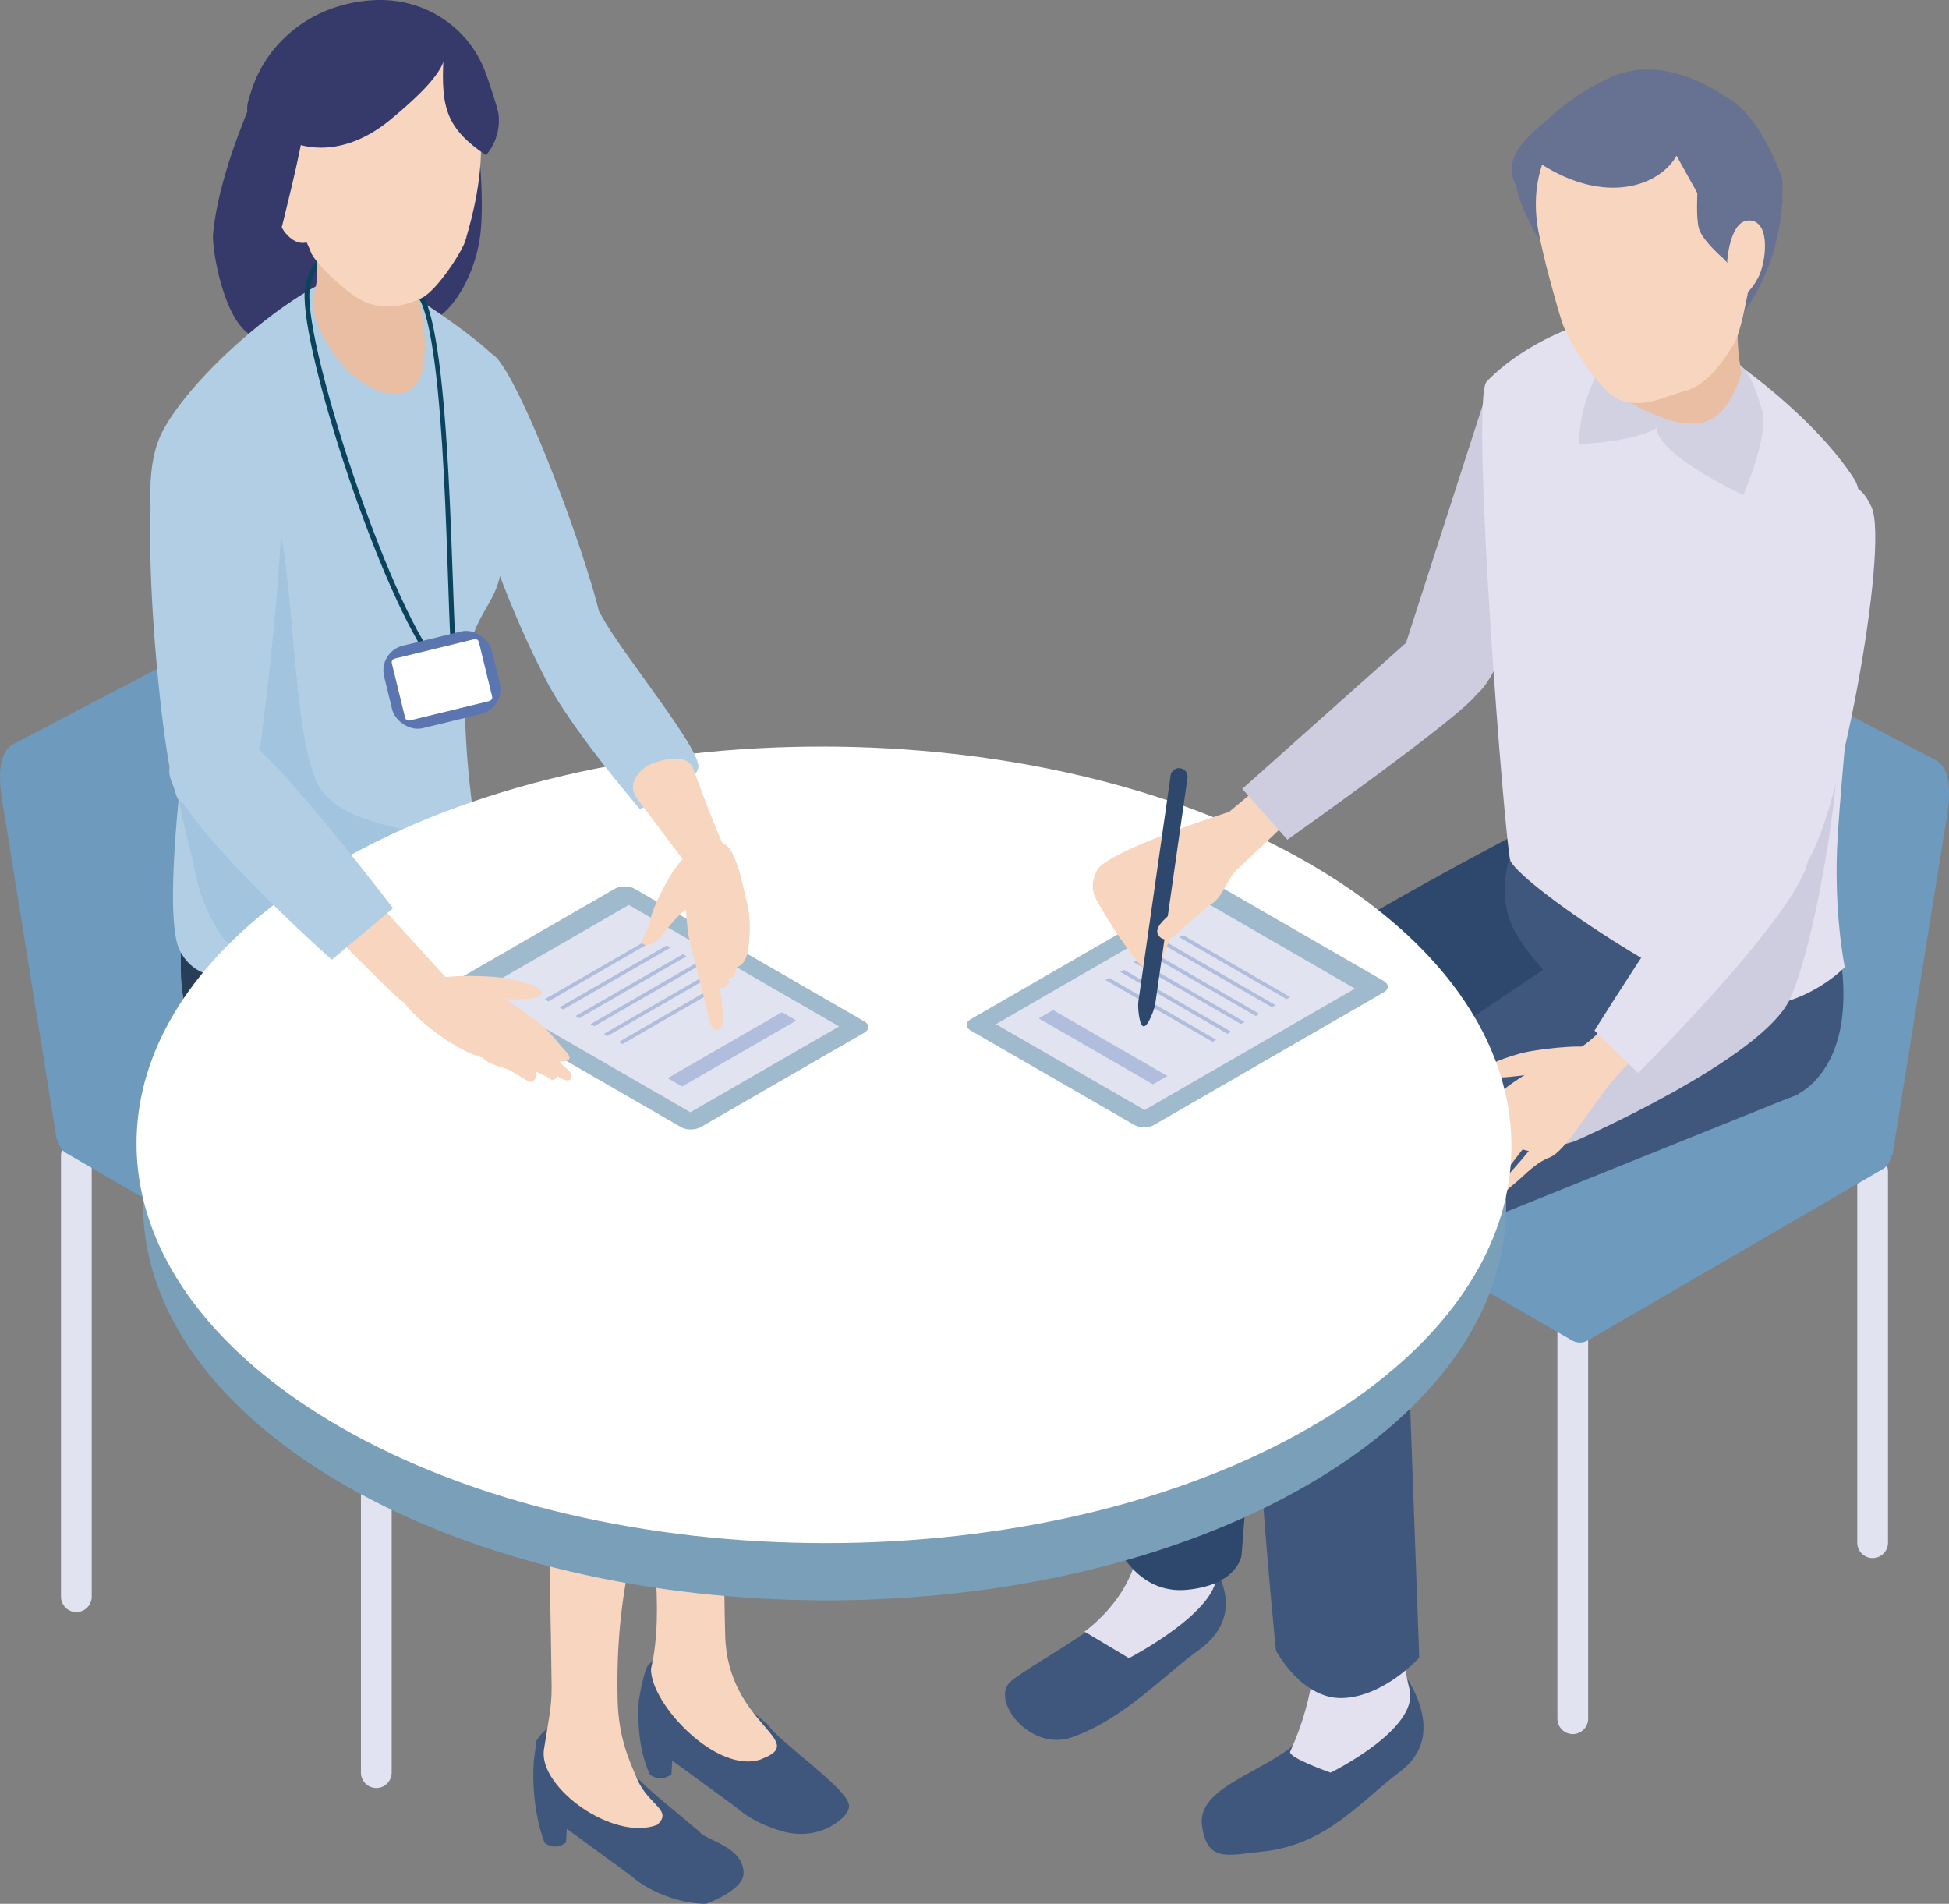 <?xml version="1.0" encoding="UTF-8"?><svg xmlns="http://www.w3.org/2000/svg" viewBox="0 0 234.57 229.1"><rect x="0" y="0" width="234.57" height="229.1" fill="#808080" stroke="none"/><defs><style>.cls-1{fill:#9fb9cd;}.cls-2{fill:#a2c4de;}.cls-3{fill:#2e476d;}.cls-4{fill:#5b75b0;}.cls-5{fill:#b1cee4;}.cls-6{fill:#f7d5bf;}.cls-7{fill:#24364f;}.cls-8{fill:#fff;}.cls-9,.cls-10{fill:#cecde0;}.cls-11{fill:#363a6b;}.cls-10{mix-blend-mode:multiply;}.cls-12{fill:#d1d1e2;}.cls-13{isolation:isolate;}.cls-14{fill:#799fb9;}.cls-15{fill:#283d58;}.cls-16{fill:#3f577d;}.cls-17{fill:#e3e0ef;}.cls-18{fill:#e1e3f1;}.cls-19{fill:#0b435d;}.cls-20{fill:#677191;}.cls-21{fill:#6d9abd;}.cls-22{fill:#e9bea2;}.cls-23{fill:#b0bddd;}</style></defs><g class="cls-13"><g id="_レイヤー_2"><g id="_レイヤー_1-2"><path class="cls-21" d="M6.83,137.18l36.54-21.1c1.28-.74,2.85-3.61,2.65-4.84l-6.45-40.13c-.14-.9-.78-1.11-1.71-.57L1.56,89.57c-2.51,1.45-1.33,6.54-.94,8.95l6.21,38.66Z"/><path class="cls-18" d="M45.29,215.17c1.02,0,1.85-.83,1.85-1.85v-54.94c0-1.02-.83-1.85-1.85-1.85s-1.85.83-1.85,1.85v54.94c0,1.02.83,1.85,1.85,1.85Z"/><path class="cls-18" d="M9.19,194c1.02,0,1.85-.83,1.85-1.85v-53.08c0-1.02-.83-1.85-1.85-1.85s-1.85.83-1.85,1.85v53.08c0,1.02.83,1.85,1.85,1.85Z"/><path class="cls-21" d="M7.96,138.76l35.49,20.62c.6.35,1.33.35,1.93,0l35.74-20.63c1.28-.74,1.28-2.59,0-3.33l-35.49-20.62c-.6-.35-1.33-.35-1.93,0l-35.74,20.63c-1.28.74-1.28,2.59,0,3.33Z"/><path class="cls-5" d="M59.06,42.52c-3-1.03-3.14,12.73-1.93,17.53,1.36,5.43,4.88,14.53,7.96,20.53,3.07,5.99,8.15,2.28,7.59-3.94-.57-6.22-10.6-33.09-13.61-34.12Z"/><path class="cls-16" d="M92.31,207.45c-6.83-5.8-3.34-1.27-7.7-8.13-2.42-.07-6.18-.17-6.78,1.38-.6,1.55-.95,3.97-.95,3.97-.37,5.84,1.37,8.92,1.37,8.92.86.57,1.7.56,2.56-.06l.1-1.66,7.74,5.66c1.4,1.27,3.53,2.31,5.63,2.88,2.27.62,4.73.23,6.58-1.2.73-.56,1.39-1.24,1.32-1.98-.19-2.02-8.16-7.37-9.87-9.78Z"/><path class="cls-6" d="M91.69,211.68c-5.26,2-13.41-6.59-13.34-10.86,1.74-7.2-.23-17.54-.31-21.17-.06-3.08,9.6-.82,9.6-.82,0,0-.73,4.17-.36,17.99.28,10.75,10.21,12.65,4.42,14.84Z"/><path class="cls-16" d="M84.23,220.47c-6.83-5.8-7.94-6.08-12.3-12.93-2.42-.07-5.62-1.08-7.37,1.96l-.32,2.48c-.37,5.84,1.32,9.82,1.32,9.82.86.57,1.7.56,2.56-.06l.1-1.66,7.74,5.66c2.2,1.99,6.19,3.43,9.05,3.35,0,0,4.45-1.58,4.48-3.64.05-3.19-4.38-3.9-5.28-4.98Z"/><path class="cls-6" d="M79.09,219.61c-5.26,2-14.18-4.43-13.64-8.98.5-3.26.97-5.15.94-7.64-.18-16.05-.6-18.36.23-21.08.84-2.72,8.62-1.38,9.72.39,1.1,1.78-2.38,7.97-2,22.4.12,4.51,1.44,7.28,2.39,9.48,1.31,3.04,4.33,3.68,2.35,5.43Z"/><path class="cls-7" d="M78.46,147.46c.56,20.05-2.02,31.56-1.67,32.7.78,2.53,10.55,2.13,11.4,0,.34-.85.34-16.46,1.8-38.16l-11.54,5.45Z"/><path class="cls-15" d="M63.46,143.33s1.51,41.92,2.46,44.25c.95,2.33,9.37,1.37,10.47-.63,1.09-2,2.77-25.45,3.97-46.52l-16.9,2.9Z"/><path class="cls-7" d="M88.92,132.3c-2.72-5.05-33.88-31.55-33.88-31.55,0,0-13.88,10.99-9.61,15.56.97,1.03,29.79,27.08,34.23,30.48,3.21,2.46,7.98,3.24,9.41.52,1.42-2.72,2.58-9.96-.15-15.01Z"/><path class="cls-15" d="M23.23,124.45c1.82,3.76,6.8-.22,10.54-.89,6.58-1.18,23.49-15,23.49-15,0,0,1.08-8.18-3.4-11.47-4.47-3.29-17.8-1.24-22.75.93-11.98,5.26-9.7,22.68-7.88,26.44Z"/><path class="cls-15" d="M80.28,136.87c-2.38-2.88-35.21-32.34-35.21-32.34l-15.03-5.84c-1.89-.47-13,13.64-5.96,27.34,2.85,5.56,45.95,21.11,50.79,22.55,4.84,1.44,7.79-8.84,5.41-11.72Z"/><path class="cls-11" d="M30.34,12c1.14-2.95,26.79,1.57,26.79,1.57,0,0,1.2,8.22.76,13.85-.44,5.63-3.46,9.8-5.21,10.75-2.58,1.41-11.7,5.85-11.7,5.85,0,0-7.25-1.89-10.66-3.62-3.41-1.73-4.83-10.48-4.68-12.2.58-6.62,4.02-14.43,4.7-16.19Z"/><path class="cls-5" d="M60.51,67.09c.45-6.67.59-22.34-1.09-24.24-1.68-1.89-10.76-8.55-15.36-10.04-4.6-1.49-19.87,10.69-24.35,18.82-4.49,8.13,1.73,23.16,2.18,40.98,0,0-2.24,17.97-.24,21.8,2,3.83,5.91,3.25,9.4,3.23,26.4-.15,26.54-15.76,26.54-15.76,0,0-1.9-10.09-1.6-19.45.3-9.38,4.07-8.68,4.52-15.35Z"/><path class="cls-2" d="M21.36,59.77c.69-1.3,7.45-8.28,11.51,1.25,2.74,6.42,2.09,28.52,5.73,33.94,3.68,5.49,16.5,4.89,15.63,6.89-2.29,5.26-15.43,16.72-20.5,15.59-9.06-2.03-10.45-13.6-10.45-13.6,0,0-8.64-31.55-1.92-44.06Z"/><path class="cls-19" d="M51.55,79.19l.48-.33c-6.22-8.98-15.76-38.69-14.72-44.27.44-2.37,1.92-4.05,3.94-4.5,2.36-.52,7.21,2.99,8.97,5.46,3.65,5.13,3.5,37.89,4.14,43.5l.58-.07c-.64-5.64-.54-38.56-4.24-43.77-1.9-2.67-6.97-6.26-9.57-5.69-2.26.5-3.9,2.35-4.39,4.96-1.09,5.82,8.39,35.43,14.81,44.71Z"/><rect class="cls-4" x="46.52" y="76.71" width="13.33" height="10.21" rx="3.06" ry="3.06" transform="translate(-17.86 14.92) rotate(-13.7)"/><path class="cls-8" d="M49.81,76.42h6.74c.25,0,.46.2.46.46v9.86c0,.25-.2.46-.46.46h-6.74c-.25,0-.46-.2-.46-.46v-9.86c0-.25.2-.46.46-.46Z" transform="translate(120.08 10.77) rotate(76.3)"/><path class="cls-22" d="M54.23,21.39c-1.51,6.22-3.72,8.73-4.02,12.79-.07.92,3.28,13.03-2.42,13.22-5.7.19-11.08-8.8-10.01-11.97,1.07-3.17-.3-10.16.11-16.3l16.34,2.26Z"/><path class="cls-6" d="M39.76,4c.87-.35,8.4-.56,9.34-.25,13.88,4.6,7.26,23.71,6.95,25.08-.28,1.23-3.4,6.08-5.27,7.02-2.03,1.01-4.1,1.32-6.32.7-2.22-.62-6.71-5.03-7.06-6.25-.4-1.36-11.19-20.82,2.36-26.3Z"/><path class="cls-6" d="M36.85,29.18c-1.32.35-2.89-1.03-3.5-3.09-.62-2.06-.05-4.02,1.27-4.37,1.32-.35,3.55,7.11,2.24,7.46Z"/><path class="cls-11" d="M30.17,11.19C31.82,5.58,37.1.46,44.94.02c6.11-.34,11.48,3.21,13.52,8.76.25.69,1.47,4.25,1.55,5,.31,3.09-1.53,4.89-1.53,4.89-4.7-3.19-5.41-5.64-5.11-11.52-2.48,3.29-5.62,4.51-9.1,4.71-3.58.21-8.02-1.72-8.02-1.72,0,0,.47,2.54.3,5.14-.15,2.31-2.87,12.98-2.87,12.98,0,0-3.72-8.7-3.93-10.16-.2-1.46.47-1.77.36-2.55-.04-.25-.05-.69-.28-1.75-.22-1.06.02-1.54.33-2.6Z"/><path class="cls-11" d="M35.47,9.07l18.07-2.34c-.2,1.68-2.12,4-6.54,7.66-4.68,3.87-9.72,4.33-13.64,1.83.24-1.7,2.12-7.16,2.12-7.16Z"/><path class="cls-21" d="M227.75,139.11l-36.54-21.1c-1.28-.74-2.85-3.61-2.65-4.84l6.45-40.13c.14-.9.78-1.11,1.71-.57l36.3,19.03c2.51,1.45,1.33,6.53.94,8.95l-6.21,38.66Z"/><path class="cls-18" d="M189.29,208.68c-1.02,0-1.85-.83-1.85-1.85v-46.52c0-1.02.83-1.85,1.85-1.85s1.85.83,1.85,1.85v46.52c0,1.02-.83,1.85-1.85,1.85Z"/><path class="cls-18" d="M225.38,187.5c-1.02,0-1.85-.83-1.85-1.85v-44.66c0-1.02.83-1.85,1.85-1.85s1.85.83,1.85,1.85v44.66c0,1.02-.83,1.85-1.85,1.85Z"/><path class="cls-21" d="M226.61,140.68l-35.49,20.62c-.6.35-1.33.35-1.93,0l-35.74-20.63c-1.28-.74-1.28-2.59,0-3.33l35.49-20.62c.6-.35,1.33-.35,1.93,0l35.74,20.63c1.28.74,1.28,2.59,0,3.33Z"/><path class="cls-9" d="M167.66,82.2l11.4-35.34,6.69,9.19s-2.98,25.56-8.93,28.09c-5.95,2.54-9.17-1.94-9.17-1.94Z"/><path class="cls-16" d="M145.91,188.28s4.6,5.85-1.67,10.32c-4.14,2.95-8.94,8.27-15.25,10.47-5.13,1.79-9.99-4.69-7.25-6.81,2.74-2.12,8.04-4.83,11.67-7.94,6.71-5.74,12.5-6.04,12.5-6.04Z"/><path class="cls-17" d="M146.94,183.32c-.58,2.09-.85,4.07-.56,5.71.81,4.67-10.51,10.51-10.51,10.51l-5.35-3.19s8.04-5.52,6.38-14.09c-1.14-5.87,12-6.02,10.03,1.05Z"/><path class="cls-3" d="M133.3,134c2.56-5.95,15.99-6.19,17.59,5.31,1.61,11.5-1.47,47.89-1.47,47.89,0,0-.47,3.55-6.6,4.12-6.13.57-8.56-5.67-8.56-5.67,0,0-4.84-42.64-.96-51.65Z"/><path class="cls-3" d="M190.25,96.38l18.22,12.03c-3.99,11.44-69.77,41.68-69.77,41.68,0,0-4.88-3.27-5.8-14s57.35-39.71,57.35-39.71Z"/><path class="cls-16" d="M167.01,198.9s8.67,8.93,1.43,14.35c-4.77,3.57-8.78,8.79-16.58,9.58-4.03.41-6.62,1.36-7.2-3.2-.58-4.56,7.33-6.26,11.5-10,7.71-6.92,10.85-10.73,10.85-10.73Z"/><path class="cls-17" d="M156.24,186.83l12.6.64s-1.26,7.53.8,15.82c1.19,4.8-9.5,10.03-9.5,10.03,0,0-5.18-1.82-4.86-2.53,6.18-13.6.97-23.96.97-23.96Z"/><path class="cls-16" d="M151.67,141.92l17.13,2.04,2.01,55.52s-4.13,4.62-9.12,4.86c-4.99.24-8.12-5.7-8.12-5.7,0,0-4.69-45.47-1.91-56.72Z"/><path class="cls-16" d="M201.16,106.61l15.37,25.02-56.55,22.78s-11.79-6.59-8.34-12.43c3.45-5.84,49.52-35.37,49.52-35.37Z"/><path class="cls-16" d="M216.25,98.36s11.07,22.45,2.12,31.79c-8.96,9.34-31.5-9.92-35.93-17.84-4.44-7.92,3.58-17.37,3.58-17.37,0,0,29.68,1.64,30.24,3.42Z"/><path class="cls-17" d="M223.28,57.83c-5.86-9.41-22.59-21.17-27.69-20.25-5.1.93-12,3.55-16.66,8.33-2.04,2.1,2.27,56.59,2.86,57.7,1.77,3.36,23.77,17.91,29.62,17.56,6.49-.39,10.62-4.79,10.62-4.79,0,0-1.44-6.88-.84-16.04,1.07-16.13,4.19-39.11,2.08-42.51Z"/><path class="cls-12" d="M193.03,43.51c-3.32,5.5-2.95,9.92-2.95,9.92,0,0,6.75-.22,9.42-2.01,0,0,9.02-7.99,7.81-10.41-.84-1.69-13.22.74-14.28,2.5Z"/><path class="cls-12" d="M207.6,43.45c.42,2.69-1.5,3.62-8.8,4.01l.65,4.46c.83,3.22,10.37,7.66,10.37,7.66,0,0,3.11-7.24,2.27-10.12-.84-2.88-1.99-6.51-4.5-6Z"/><path class="cls-20" d="M183.47,18.83c-2.68,2.66.64,7.64,1.01,8.68.38,1.05,4.99,6.08,4.99,6.08,0,0,.25-4.74-.09-9.5-.34-4.64-5.07-6.11-5.92-5.27Z"/><path class="cls-20" d="M213.22,23.67c-1.77-2.19-4.18.83-5.9,2.54-2.68,2.66-.73,13.41-.73,13.41,1.93,2.47,10.08-11.7,6.64-15.95Z"/><path class="cls-22" d="M192.32,43.17c1.25,2.56,4.08,5.36,4.08,5.36,0,0,6.37,4,9.84,1.75,2.34-1.52,3.36-5.42,3.36-5.42,0,0-.94-4.16-.19-8.44,1.63-9.28-14.77,1.58-17.09,6.76Z"/><path class="cls-6" d="M202.86,47.04c-2.76.73-4.77,2.05-7.6,1.2-2.83-.85-6.57-7.54-7.15-9.15-.64-1.79-1.98-6.96-1.98-6.96,0,0-.81-3.26-1.04-4.66-1.93-11.63,7.88-19.09,18.32-16.55,13.28,3.24,9.65,13.66,7.37,22.32-.35,1.33-1.12,6.5-2.09,8.12-.97,1.61-3.07,4.95-5.82,5.67Z"/><path class="cls-20" d="M214.49,21.49s-2.53-7.62-6.68-9.76c-3.75-2.59-9-4.6-13.83-2.48-4.83,2.12-8.06,5.45-8.06,5.45-6.34,4.95-3.42,7.45-2.64,8.98,1.1,2.17,2.07-4.02,2.07-4.02,7.85,5.1,14.39,2.71,16.43-.92l2.49,4.47c.05.14-.17,2.78.19,4.24.36,1.46,3.01,3.71,3.01,3.71l1.32,1.45s4.3-.03,5.35-5.32c.59-2.97.34-5.81.34-5.81Z"/><path class="cls-6" d="M210.67,26.53c2.5.27,1.86,5.12.94,6.87-.93,1.74-1.91,2.5-2.64,2.32-1.06-.27-1.09-4.3-1.09-4.3,0,0,.3-5.15,2.8-4.88Z"/><path class="cls-10" d="M213.39,75.82c5.23-6.66,5.21,2.42,7.34,7.25,2.13,4.84-1.94,29.76-5.27,37.09-3.33,7.33-25.94,17.18-25.94,17.18,0,0-8.21,2.65-6.23-.18,4.59-6.56,22.37-23.6,26.88-35.58,4.38-11.65,1.11-23.07,3.22-25.77Z"/><path class="cls-6" d="M191.68,126.13c-1.6-.54-7.1.24-8.34.55-1.44.36-5.2,1.51-4.8,2.45.49,1.15,5.51.08,6.49.09,1.19.02,3.64,1.19,4.61.6.97-.59,3.63-3.15,2.03-3.69Z"/><path class="cls-6" d="M174.67,138.19c.22-.45,2.18-3.69,5.04-5.9.75-.66,2.51,1.34,1.76,2,0,0-.25.1-.65.28-2.52,1.12-4.48,5.27-5.61,5.38-1.44.15-1-.83-.53-1.77Z"/><path class="cls-6" d="M176.55,142.64c-.76.13-1.11-.38-.96-.93.21-.77,1.18-2.21,1.57-2.91.74-1.34,3.63-4.4,3.63-4.4.81-.74,2.57.7,1.76,1.44-.4.43-3.7,3.7-3.7,3.7,0,0-1.55,2.97-2.31,3.1Z"/><path class="cls-6" d="M183.06,134.96s-.05.07-.09.12c-1.1,1.49-3.68,5.54-4.5,7.32-.31.67.63,1.01,1.13.52.59-.57,3.86-4.87,3.86-4.87,0,0,.81-.68,1.42-1.24.89-.88-.94-2.72-1.83-1.85Z"/><path class="cls-6" d="M194.86,121.31s-3.05,4.68-6.73,5.74c-.83.24-6.06,2.62-8.8,5.56,0,0-.64.69-.77,1.46-.13.77,3.07,3.4,3.82,3.83.76.43,4.15,1.37,4.15,1.37,1.83-.65,4.76-5.87,7.78-9.49,2.38-2.85,5.15-4.33,5.15-4.33l-4.6-4.14Z"/><path class="cls-6" d="M184.71,137.55c-.8,1.2-2.95,3.58-4.07,4.82-.71.79.23,1.39.73.86.27-.29.96-.81,1.69-1.48.99-.91,2.17-2.01,3.47-2.47.74-.78-1.09-2.5-1.83-1.72Z"/><path class="cls-17" d="M191.9,124.03s14.46-23.23,18.16-25.41c3.7-2.18,6.07-1.32,7.55,3.72,1.47,5.04-20.46,26.78-20.46,26.78l-5.24-5.09Z"/><path class="cls-17" d="M214.36,64.82c5.23-6.66,8.77-8.59,10.9-3.76,2.13,4.84-3.95,37.86-7.94,42.89-3.99,5.03-9.21-1.17-9.21-1.17,0,0,1.03-31.31,6.25-37.97Z"/><path class="cls-14" d="M181.27,143.14v2.17c-.05,12.08-7.99,24.15-23.85,33.36-31.93,18.56-83.86,18.56-116.01.01-16.17-9.34-24.24-21.59-24.2-33.84v-2.38c2.25,10.2,10.18,20.1,23.75,27.94,32.42,18.71,84.82,18.7,117.01-.01,13.2-7.66,20.96-17.28,23.3-27.25Z"/><path class="cls-8" d="M181.16,144.41c-2.34,9.97-10.1,19.59-23.3,27.25-32.2,18.71-84.6,18.73-117.01.01-13.57-7.84-21.5-17.73-23.75-27.94-.9-4.12-.89-8.28.04-12.39.01-.08.03-.16.05-.23,2.34-9.96,10.1-19.57,23.29-27.24,32.2-18.7,84.6-18.71,117.01,0,13.42,7.75,21.31,17.5,23.66,27.57.03.06.04.13.05.19.96,4.24.94,8.52-.04,12.76Z"/><path class="cls-1" d="M166.52,118.04l-19.65-11.34c-.66-.38-1.73-.39-2.37-.02l-27.68,15.98c-.65.37-.63.99.03,1.37l19.65,11.34c.66.38,1.73.39,2.37.02l27.68-15.98c.65-.37.63-.99-.03-1.37Z"/><polygon class="cls-18" points="119.86 123.25 137.76 133.58 163.07 118.97 145.17 108.63 119.86 123.25"/><polygon class="cls-23" points="141.95 112.8 154.85 120.24 155.29 119.99 142.39 112.54 141.95 112.8"/><polygon class="cls-23" points="140.17 113.77 153.07 121.21 153.51 120.96 140.61 113.51 140.17 113.77"/><polygon class="cls-23" points="138.23 114.82 151.13 122.26 151.57 122.01 138.67 114.56 138.23 114.82"/><polygon class="cls-23" points="136.45 115.79 149.35 123.23 149.79 122.98 136.89 115.54 136.45 115.79"/><polygon class="cls-23" points="134.83 116.96 147.73 124.41 148.17 124.15 135.27 116.71 134.83 116.96"/><polygon class="cls-23" points="133.05 117.94 145.94 125.38 146.38 125.13 133.49 117.68 133.05 117.94"/><polygon class="cls-23" points="125.01 122.55 126.74 121.55 140.5 129.49 138.77 130.49 125.01 122.55"/><path class="cls-6" d="M153.22,93.27l-5.29,4.43s-14.69,4.71-15.88,7c-1.19,2.29-.11,3.55.74,5.02.78,1.36,4.78,7.7,5.76,7.26.98-.44,2-3.13,2.56-5.09,0-.03.01-.06.02-.09,1.27-.38,2.94-2.39,4.16-2.78,1.83-.58,2.19-3.1,3.62-4.4,1.26-1.15,7.32-6.94,7.32-6.94l-3.01-4.41Z"/><path class="cls-3" d="M137.62,123.51c-.53-.11-.7-2.36-.62-2.92l3.89-27.27c.08-.56.6-.95,1.16-.87.56.08.95.6.87,1.16l-3.89,27.27c-.07.51-.88,2.74-1.41,2.63Z"/><path class="cls-6" d="M140.74,110.07c-.41.45-1.94,1.56-1.31,2.49.63.93,1.71.32,2.36-.33,2.08-2.08,6.23-4.62,5.61-7.23-.8-3.38-5.8,4.12-6.66,5.07Z"/><path class="cls-9" d="M171.32,75.48s7.93,5.51,6.43,8.01c-1.5,2.5-22.81,17.56-22.81,17.56l-5.43-6.12,21.81-19.44Z"/><path class="cls-1" d="M54.33,118.3l19.65-11.34c.66-.38,1.73-.39,2.37-.02l27.68,15.98c.65.37.63.99-.03,1.37l-19.65,11.34c-.66.38-1.73.39-2.37.02l-27.68-15.98c-.65-.37-.63-.99.03-1.37Z"/><polygon class="cls-18" points="100.99 123.52 83.09 133.85 57.78 119.24 75.68 108.9 100.99 123.52"/><polygon class="cls-23" points="78.9 113.06 66 120.51 65.56 120.25 78.46 112.81 78.9 113.06"/><polygon class="cls-23" points="80.68 114.04 67.78 121.48 67.34 121.23 80.24 113.78 80.68 114.04"/><polygon class="cls-23" points="82.62 115.08 69.72 122.53 69.28 122.27 82.18 114.83 82.62 115.08"/><polygon class="cls-23" points="84.4 116.06 71.51 123.5 71.07 123.25 83.96 115.8 84.4 116.06"/><polygon class="cls-23" points="86.02 117.23 73.12 124.67 72.68 124.42 85.58 116.98 86.02 117.23"/><polygon class="cls-23" points="87.8 118.2 74.91 125.65 74.47 125.39 87.36 117.95 87.8 118.2"/><polygon class="cls-23" points="95.84 122.81 94.11 121.81 80.35 129.75 82.09 130.75 95.84 122.81"/><path class="cls-6" d="M52.53,117.86c1.46-.64,6.71-.39,7.9-.2,1.39.22,5.02.97,4.73,1.89-.36,1.13-5.18.55-6.11.65-1.12.12-3.33,1.44-4.29.96-.96-.48-3.69-2.66-2.23-3.3Z"/><path class="cls-6" d="M67.94,126.34c-.99-.98-2.36-3.39-5.6-4.78l-.92,1.4s4.86,4.77,5.93,4.78c1.37.02,1.57-.42.58-1.4Z"/><path class="cls-6" d="M68.63,129.89c.69-.84-.94-1.47-1.27-2.15-.58-1.2-4.99-5.1-4.99-5.1l-1.41,1.84c.42.37,3.16,2.68,3.16,2.68,0,0,3.82,3.57,4.52,2.73Z"/><path class="cls-6" d="M58.89,126.1c.53.69,6.82,3.27,7.3,3.73.49.46,1.29-.45.76-.9-1.37-1.15-4.53-3.87-6.05-4.37s-2.55.85-2.02,1.54Z"/><path class="cls-6" d="M64.28,128.75c-1.24-.97-4.3-2.89-5.18-2.95-.88-.06-2.01.42-.99,1.48,1.02,1.07,2.56,1.05,3.63,1.74.79.5,1.52.87,1.82,1.1.56.42,1.51-.75.72-1.37Z"/><path class="cls-6" d="M63.11,121.79c-2.71-1.79-5.57-3.82-6.37-3.97-3.55-.68-10.2-.04-8.37,2.52,1.84,2.56,6.55,6.14,9.73,6.95,0,0,3.28-.2,4.68-2.26,1.39-2.06,1.92-2.18.32-3.24Z"/><path class="cls-6" d="M54.73,118.81l-15.57-17.12-5.46,4.13s13.47,13.92,14.76,14.72c2.19,1.36,6.27-1.73,6.27-1.73Z"/><path class="cls-5" d="M47.31,109.31s-14.17-18.62-17.85-20.36c-3.67-1.74-8.11-1.4-9.06,3.47-.95,4.88,19.53,23.08,19.53,23.08l7.38-6.2Z"/><path class="cls-5" d="M19.07,54.64c-2.66,6.15.63,39.99,2.51,41.74,1.88,1.75,9.75-6.5,9.75-6.5,0,0,4.54-34.32,1.78-38.23-2.76-3.91-11.38-3.16-14.04,2.99Z"/><path class="cls-6" d="M81.09,104.75c-.79,1.11-2.69,4.76-2.78,5.86-.09,1.1-.82,1.66-1.04,2.83.51.8,1.91-.17,2.61-1.12,3.38-4.57,4.28-2.86,5.1-4.39,1.33-2.46.02-5.29-.58-5.76-.76-.59-2.19,1-3.31,2.57Z"/><path class="cls-6" d="M88.23,102.85c-.95-2.19-3.01-1.8-4.24-1.18-1.23.63-1.31,1.9-1.53,2.98-.22,1.08.22,8.8.73,9.03,1.53.7,5.98,5.29,6.81.77.31-1.7.36-4.03-.06-5.69-.71-2.83-.75-3.72-1.71-5.91Z"/><path class="cls-6" d="M86.84,117.2c-.1-.45.68-2.77.74-4.82.05-1.57-.22-2.91-.19-3.24.06-.7,1.99-.55,2.37.88.06.86-1.24,7.03-1.33,7.38-.09.34-1.43.6-1.6-.2Z"/><path class="cls-6" d="M87.24,116.41c-.17-.8.07-7.34.14-8.12.06-.7.09-1.5.2-2.19.65-1.15,1.88,2.59,2.27,4.02.08.77-.13,3.47-.53,5.17-.21.88-1.35,1.49-1.35,1.49,0,0-.57.44-.74-.36Z"/><path class="cls-6" d="M85.74,116.61c0-.95.47-5.25.53-6.03.06-.7.09-1.5.2-2.19.65-1.15,1.77-1.27,2.15.16.06.86-.8,8.97-1,9.81-.21.88-1.9.85-1.89-1.74Z"/><path class="cls-6" d="M85.19,121.97c-.37-1.79-1.99-7.74-2.13-8.55-.14-.81,1.86-1.32,2.77,1.81.69,1.95,1.54,7.7.99,8.38-.61.74-1.29.32-1.64-1.64Z"/><path class="cls-5" d="M72.44,74.17c-2.28-4.32-8.75-.09-7.75,5,1.01,5.08,12.32,18.19,12.32,18.19,0,0,6.67-2.79,7.04-4.99.37-2.2-9.33-13.89-11.61-18.2Z"/><path class="cls-6" d="M78.56,91.86c-1.17.44-3.42,2.23-1.83,4.33l6.26,8.29,5.06-.69c-1.33-2.45-3.31-7.7-4.6-11.25-.72-1.99-3.73-1.12-4.9-.68Z"/></g></g></g></svg>